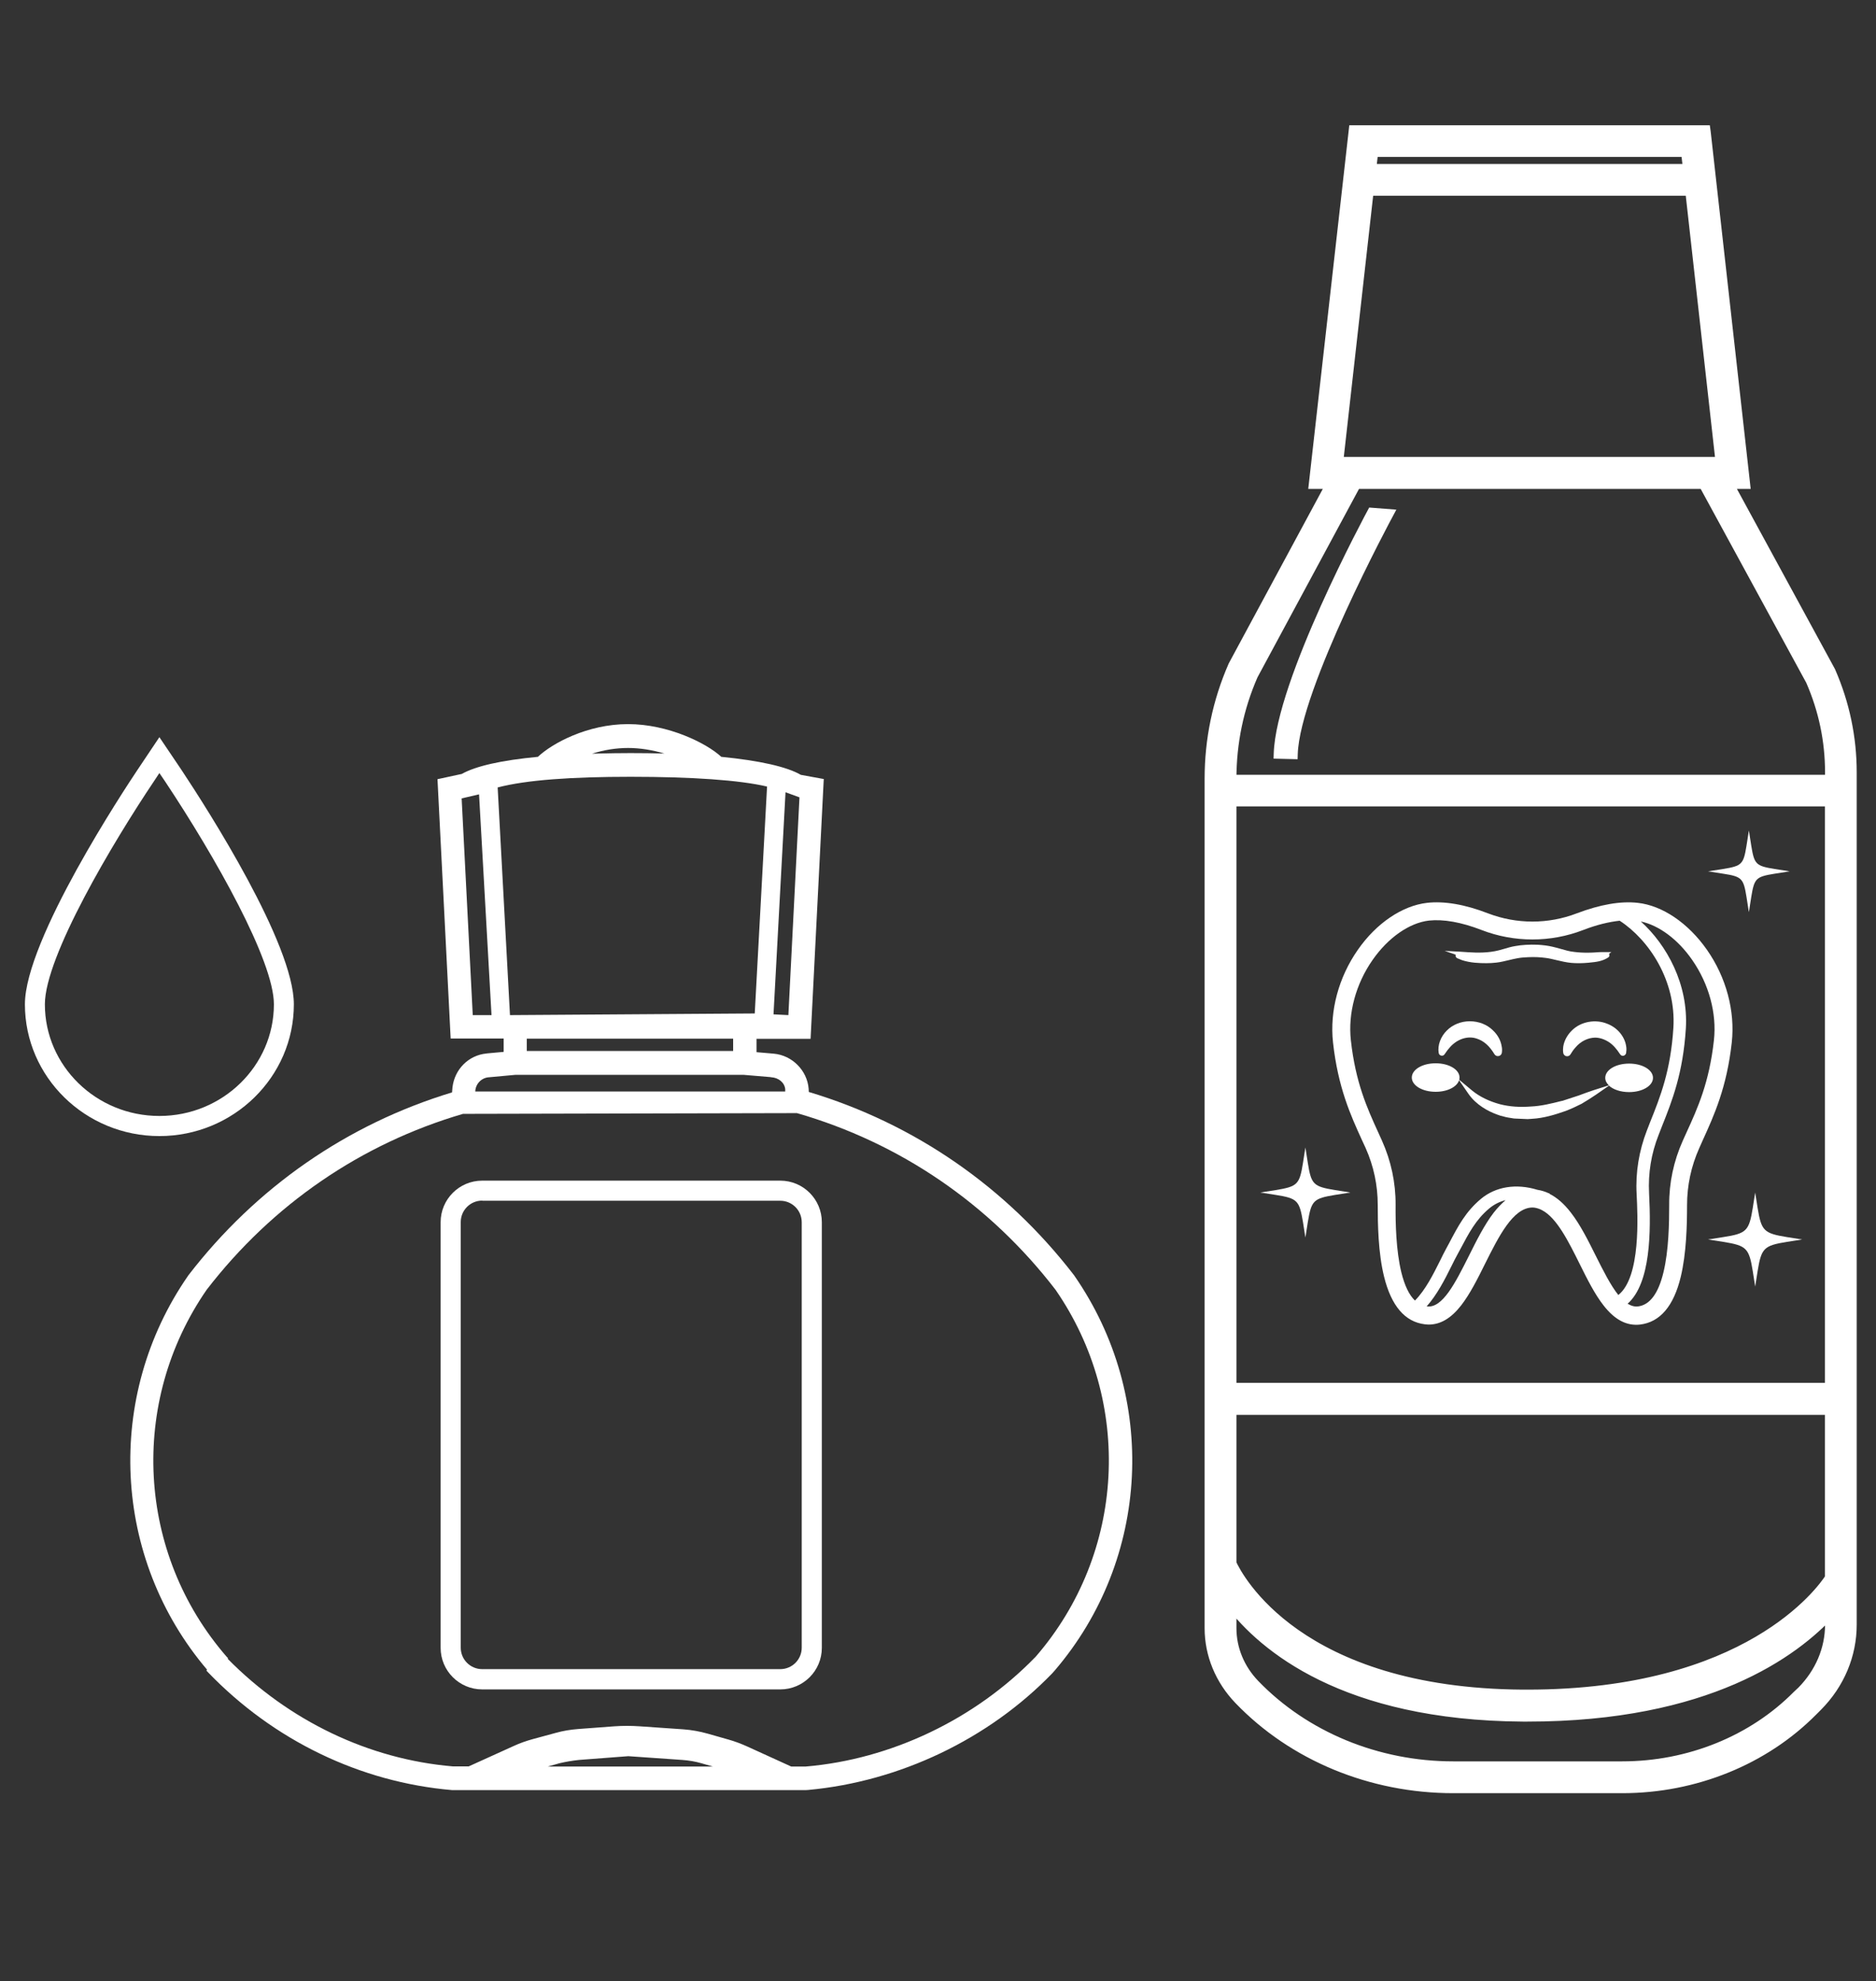 <?xml version="1.0" encoding="utf-8"?>
<!-- Generator: Adobe Illustrator 24.0.0, SVG Export Plug-In . SVG Version: 6.00 Build 0)  -->
<svg version="1.1" id="Layer_1" xmlns="http://www.w3.org/2000/svg" xmlns:xlink="http://www.w3.org/1999/xlink" x="0px" y="0px"
	 viewBox="0 0 125 132" style="enable-background:new 0 0 125 132;" xml:space="preserve">
<rect x="0" y="0" width="125" height="132" fill="#333333" stroke="none"/>
<style type="text/css">
	.st0{fill-rule:evenodd;clip-rule:evenodd;fill:#FFFFFF;}
	.st1{fill:#FFFFFF;}
	.st2{fill:#FFFFFF;stroke:#FFFFFF;stroke-width:0.5;stroke-miterlimit:10;}
	.st3{fill:none;stroke:#FFFFFF;stroke-width:1.8;stroke-miterlimit:10;}
	.st4{fill:none;stroke:#FFFFFF;stroke-miterlimit:10;}
	.st5{fill-rule:evenodd;clip-rule:evenodd;fill:none;stroke:#FFFFFF;stroke-width:2;stroke-linecap:round;stroke-linejoin:round;}
	.st6{fill:none;stroke:#FFFFFF;stroke-width:2;stroke-linecap:round;stroke-linejoin:round;stroke-miterlimit:2.613;}
	.st7{fill-rule:evenodd;clip-rule:evenodd;fill:none;stroke:#FFFFFF;stroke-miterlimit:10;}
	
		.st8{fill-rule:evenodd;clip-rule:evenodd;fill:none;stroke:#FFFFFF;stroke-width:2;stroke-linecap:round;stroke-linejoin:round;stroke-miterlimit:10;}
	.st9{clip-path:url(#SVGID_2_);}
	.st10{fill:#FFFFFF;stroke:#FFFFFF;stroke-width:0.75;stroke-miterlimit:10;}
	.st11{fill:none;stroke:#FFFFFF;stroke-width:2;stroke-miterlimit:10;}
	.st12{fill:none;stroke:#FFFFFF;stroke-width:2.1;stroke-miterlimit:10;}
	.st13{clip-path:url(#SVGID_4_);}
	.st14{clip-path:url(#SVGID_4_);fill:none;}
	.st15{fill:#FFFEFD;}
	.st16{fill:none;}
</style>
<g>
	<g>
		<path class="st1" d="M71.59,85.01l-0.02-0.03c-4.53-5.89-10.65-10.11-17.68-12.22l-0.01-0.22c-0.1-1.22-1.1-2.22-2.32-2.33
			l-1.15-0.1v-0.89h3.6l0.87-17.16l0.01-0.15l-1.53-0.28c-0.93-0.54-2.76-0.95-5.3-1.2c-0.98-0.91-3.54-2.18-6.21-2.18
			c-2.72,0-5.07,1.29-6.01,2.18c-2.44,0.23-4.15,0.62-5.07,1.14l-1.62,0.35l0.87,17.12l0.01,0.16h3.53v0.89l-1.09,0.1l-0.07,0.01
			c-1.18,0.12-2.1,1.04-2.25,2.24l-0.03,0.35c-6.99,2.12-13.06,6.33-17.57,12.19l-0.02,0.03c-5.57,8.04-5.05,18.82,1.27,26.25
			l-0.05,0.05l0.11,0.12c4.37,4.54,10.15,7.33,16.27,7.85h23.56l0.16-0.01v0c6.1-0.56,12.03-3.39,16.27-7.78l0.16-0.18l0,0
			C76.64,103.88,77.18,93.08,71.59,85.01z M30.76,53.2l1.16-0.27l0.83,14.71H31.5L30.76,53.2z M51.54,67.59l0.8-14.8l0.93,0.34
			l-0.74,14.51L51.54,67.59z M33.16,52.47c1.92-0.5,4.91-0.71,8.86-0.71c4.09,0,7.26,0.22,9.09,0.65l-0.82,15.12l-16.31,0.11
			L33.16,52.47z M48.85,69.21v0.82H35.1v-0.82H48.85z M51.33,71.77l0.05,0.01c0.5,0.03,0.89,0.35,0.94,0.79l0,0.16H31.67l0-0.05
			c0.04-0.49,0.44-0.88,0.93-0.9l1.74-0.16l15.21,0L51.33,71.77z M42.01,50.18c-0.61,0-1.52,0.01-2.56,0.04
			c0.79-0.25,1.6-0.38,2.4-0.38c0.79,0,1.6,0.13,2.42,0.37C43.53,50.19,42.77,50.18,42.01,50.18z M37.28,117.49
			c0.42-0.1,0.84-0.17,1.3-0.22l3.28-0.25l0.01,0l3.59,0.25c0.43,0.03,0.86,0.1,1.27,0.22l0.77,0.22h-11L37.28,117.49z
			 M42.63,115.03c-0.57-0.04-1.14-0.04-1.7,0l-2.41,0.18c-0.5,0.04-1.01,0.12-1.5,0.26l-1.51,0.41c-0.44,0.12-0.87,0.27-1.28,0.46
			l-3,1.36l-1.05,0c-5.59-0.47-10.92-3.02-15.01-7.17l0.03-0.03l-0.11-0.12c-5.97-6.88-6.51-16.93-1.32-24.44
			c4.37-5.67,10.28-9.73,17.08-11.72l22.25-0.05c6.87,1.98,12.83,6.05,17.23,11.77c5.19,7.51,4.65,17.56-1.32,24.45
			c-4.04,4.17-9.63,6.84-15.33,7.32h-0.96l-2.94-1.34c-0.4-0.18-0.82-0.34-1.25-0.46l-1.37-0.39c-0.53-0.15-1.08-0.25-1.64-0.29
			L42.63,115.03z"/>
		<g>
			<path class="st1" d="M10.62,75.7c-4.94,0-8.96-3.94-8.96-8.78c0-4.32,6.72-14.45,7.48-15.59l1.48-2.21l1.49,2.21
				c1.75,2.64,7.47,11.57,7.47,15.59C19.58,71.76,15.56,75.7,10.62,75.7z M10.62,51.51l-0.37,0.56c-2.7,4.02-7.26,11.66-7.26,14.85
				c0,4.1,3.42,7.44,7.63,7.44c4.21,0,7.63-3.34,7.63-7.44c0-2.9-3.9-9.81-7.25-14.85L10.62,51.51z"/>
		</g>
		<g>
			<path class="st1" d="M51.99,112.57H32.13c-1.53,0-2.77-1.24-2.77-2.77V81.44c0-1.53,1.24-2.77,2.77-2.77h19.86
				c1.53,0,2.77,1.24,2.77,2.77v28.36C54.76,111.33,53.52,112.57,51.99,112.57z M32.13,80c-0.79,0-1.43,0.64-1.43,1.43v28.36
				c0,0.79,0.64,1.43,1.43,1.43h19.86c0.79,0,1.43-0.64,1.43-1.43V81.44c0-0.79-0.64-1.43-1.43-1.43H32.13z"/>
		</g>
	</g>
	<g>
		<path class="st10" d="M121.93,44.75L115.1,32.2h1.13l-2.62-23.41l-0.01-0.07l-23.36,0L87.59,32.2h1.18l-6.56,12.17
			c-1.05,2.4-1.57,4.93-1.57,7.52v56.6c0,1.74,0.69,3.42,1.95,4.73c3.6,3.75,8.79,5.89,14.24,5.89h11.27
			c4.81,0,9.43-1.87,12.66-5.14l0.31-0.31c1.47-1.48,2.27-3.4,2.27-5.41V51.47C123.34,49.16,122.87,46.9,121.93,44.75z
			 M119.78,113.01c-2.98,3.01-7.24,4.73-11.69,4.73H96.83c-5.08,0-9.91-2-13.26-5.47c-1.01-1.05-1.56-2.39-1.56-3.78v-1.68
			c2.19,2.87,7.56,7.45,19.45,7.53l0.32,0c11.99,0,17.76-4.28,20.2-6.95v0.87c0,1.64-0.67,3.22-1.88,4.45L119.78,113.01z
			 M101.77,112.96l-0.3,0c-15.01-0.1-19.02-7.8-19.46-8.77V93.9h39.96v11.26C121.4,106.05,116.45,112.96,101.77,112.96z
			 M121.97,53.36v39.16H82.01V53.36H121.97z M91.32,11.3l0.14-1.22l20.92,0l0.14,1.22H91.32z M112.66,12.67l2.03,18.15H89.12
			l2.04-18.15H112.66z M90.33,32.2h23.21l7.15,13.13c0.86,1.96,1.29,4.03,1.29,6.14v0.53H82.01v-0.11c0-2.4,0.48-4.73,1.44-6.92
			L90.33,32.2z"/>
		<path class="st1" d="M91.23,33.82L91.23,33.82c-0.26,0.48-6.21,11.52-6.36,16.39l-0.01,0.34l1.6,0.04l0.01-0.33
			c0.13-4.32,6.26-15.73,6.33-15.85l0.24-0.45L91.23,33.82z"/>
	</g>
	<g>
		<path class="st1" d="M96.99,63.61c-0.02,0.1,0.01,0.19,0.11,0.24c0.11,0.05,0.21,0.09,0.32,0.13c0.56,0.18,1.14,0.2,1.63,0.2
			l0.33-0.01c0.11-0.01,0.23-0.02,0.34-0.03c0.27-0.03,0.54-0.1,0.8-0.16c0.19-0.05,0.39-0.09,0.59-0.13
			c0.22-0.04,0.46-0.06,0.72-0.07c0.43-0.02,0.81,0,1.17,0.05c0.24,0.03,0.48,0.09,0.73,0.15c0.31,0.07,0.63,0.15,0.96,0.18
			c0.35,0.03,0.72,0.03,1.15-0.01l0.09-0.01c0.41-0.04,0.84-0.08,1.24-0.35l0.06-0.07v-0.07h0l0-0.07l-0.02-0.03l0.16-0.11h-0.44
			c-0.08,0-0.15,0-0.22,0c-0.13,0-0.25,0.01-0.38,0.02c-0.16,0.01-0.33,0.02-0.5,0.02c-0.16,0-0.33,0-0.48-0.01
			c-0.14-0.01-0.31-0.02-0.45-0.04c-0.32-0.03-0.62-0.12-0.93-0.21c-0.18-0.05-0.36-0.1-0.54-0.14c-0.3-0.07-0.63-0.11-0.99-0.13
			c-0.54-0.02-1.04,0.01-1.48,0.09c-0.25,0.04-0.49,0.11-0.72,0.18c-0.12,0.03-0.24,0.07-0.36,0.1c-0.7,0.18-1.43,0.17-2.05,0.13
			l-0.6-0.04c-0.01,0-0.01,0-0.02,0l-0.95-0.05L96.99,63.61z"/>
		<path class="st1" d="M113.46,75.97c0.75-1.65,1.6-3.51,1.93-6.51c0.23-2.09-0.37-4.34-1.66-6.18c-1.24-1.77-2.96-2.94-4.6-3.12
			c-1.15-0.13-2.51,0.11-4.07,0.7c-1.9,0.73-4,0.73-5.91,0c-1.55-0.6-2.92-0.83-4.07-0.7c-1.64,0.19-3.37,1.35-4.6,3.12
			c-1.29,1.84-1.89,4.09-1.66,6.18c0.33,3,1.18,4.87,1.93,6.51l0.24,0.52c0.54,1.21,0.81,2.48,0.81,3.8c0,1.29,0.03,3.19,0.42,4.77
			c0.48,1.95,1.39,3.02,2.71,3.18c0.09,0.01,0.18,0.02,0.27,0.02c0.78,0,1.49-0.42,2.16-1.28c0.58-0.75,1.07-1.72,1.58-2.75
			c0.92-1.84,1.87-3.75,3.16-3.77c0.18,0,0.36,0.05,0.53,0.12l0,0l0.12,0.06c0.98,0.51,1.76,2.08,2.52,3.61c0.51,1.03,1,2,1.58,2.74
			c0.75,0.96,1.54,1.37,2.43,1.27c1.33-0.16,2.24-1.23,2.71-3.18c0.38-1.58,0.42-3.48,0.42-4.77c0-1.31,0.27-2.59,0.81-3.8
			L113.46,75.97z M103.17,79.5c-0.24-0.11-0.48-0.18-0.73-0.22c-1.41-0.43-2.78-0.22-3.77,0.61c-1.01,0.85-1.5,1.78-2.12,2.96
			l-0.2,0.37c-0.13,0.24-0.26,0.5-0.4,0.79c-0.46,0.92-0.97,1.94-1.67,2.65c-0.39-0.37-0.69-1-0.91-1.89
			c-0.35-1.45-0.39-3.25-0.38-4.48c0.01-1.48-0.3-2.93-0.91-4.29l-0.24-0.53c-0.75-1.64-1.52-3.34-1.83-6.15
			c-0.2-1.8,0.33-3.76,1.45-5.36c1.04-1.49,2.45-2.47,3.76-2.62c0.95-0.1,2.13,0.1,3.5,0.63c2.17,0.84,4.6,0.84,6.77,0
			c0.9-0.35,1.71-0.54,2.43-0.62c1.98,1.29,3.77,4.03,3.58,7.13c-0.18,2.86-0.87,4.6-1.55,6.29l-0.21,0.54
			c-0.53,1.37-0.77,2.8-0.69,4.25c0.07,1.43,0.29,5.54-1.22,6.73c-0.51-0.64-1-1.61-1.5-2.61c-0.51-1.02-1.03-2.07-1.66-2.88
			c-0.46-0.6-0.94-1.01-1.44-1.26l0.02-0.03H103.17z M99.53,80.8c-0.63,0.82-1.15,1.87-1.66,2.89c-0.9,1.79-1.75,3.49-2.79,3.36
			c-0.01,0-0.01,0-0.02,0c0.69-0.78,1.2-1.77,1.66-2.7c0.13-0.26,0.25-0.51,0.38-0.74l0.2-0.37c0.58-1.09,1.03-1.96,1.92-2.71
			c0.32-0.27,0.69-0.46,1.1-0.56C100.05,80.2,99.79,80.47,99.53,80.8z M109.88,79.52c-0.07-1.34,0.14-2.65,0.64-3.91
			c0.07-0.18,0.14-0.36,0.21-0.54c0.7-1.75,1.41-3.56,1.6-6.54c0.18-2.95-1.28-5.58-3-7.13c1.21,0.26,2.47,1.19,3.42,2.56
			c1.12,1.61,1.65,3.56,1.45,5.36c-0.31,2.81-1.08,4.51-1.83,6.15L112.13,76c-0.61,1.36-0.92,2.81-0.91,4.29
			c0,1.23-0.03,3.03-0.38,4.48c-0.34,1.42-0.91,2.18-1.69,2.28c-0.24,0.03-0.47-0.04-0.7-0.18
			C109.99,85.51,110.01,82.07,109.88,79.52z"/>
		<path class="st1" d="M96.03,70.34c0.1,0.02,0.18-0.02,0.23-0.1c0.14-0.21,0.25-0.35,0.37-0.48c0.49-0.54,1.19-0.76,1.78-0.55
			c0.46,0.15,0.84,0.49,1.17,1.04c0.04,0.06,0.11,0.11,0.19,0.12c0.01,0,0.02,0,0.04,0c0.13,0,0.24-0.09,0.26-0.23
			c0.02-0.13,0.02-0.27-0.01-0.41c-0.06-0.39-0.26-0.77-0.58-1.07c-0.39-0.39-0.95-0.61-1.54-0.61c0,0-0.01,0-0.01,0
			c-0.59,0-1.14,0.23-1.52,0.61c-0.42,0.41-0.63,0.99-0.55,1.49C95.87,70.25,95.94,70.32,96.03,70.34z"/>
		<path class="st1" d="M104.74,68.66c-0.31,0.3-0.52,0.69-0.58,1.08c-0.02,0.14-0.02,0.28,0,0.41c0.01,0.08,0.05,0.14,0.12,0.19
			c0.04,0.03,0.09,0.04,0.14,0.04c0.09,0,0.17-0.04,0.22-0.12c0.09-0.15,0.2-0.32,0.35-0.48c0.34-0.4,0.82-0.63,1.29-0.64
			c0.3,0,0.61,0.1,0.91,0.29c0.28,0.18,0.52,0.45,0.76,0.82c0.05,0.07,0.13,0.12,0.22,0.1c0.09-0.02,0.16-0.09,0.18-0.18
			c0.02-0.13,0.03-0.27,0.01-0.41c-0.08-0.67-0.58-1.28-1.26-1.54C106.31,67.89,105.33,68.07,104.74,68.66z"/>
		<path class="st1" d="M116.37,59.76l0.16,1.02l0.16-1.02c0.2-1.23,0.31-1.34,1.54-1.54l1.02-0.16l-1.02-0.16
			c-1.23-0.2-1.34-0.31-1.54-1.54l-0.16-1.02l-0.16,1.02c-0.2,1.23-0.31,1.34-1.54,1.54l-1.02,0.16l1.02,0.16
			C116.06,58.41,116.17,58.53,116.37,59.76z"/>
		<path class="st1" d="M117.11,80.48l-0.16-1.02l-0.16,1.02c-0.25,1.54-0.41,1.71-1.96,1.95l-1.02,0.16l1.02,0.16
			c1.54,0.25,1.71,0.41,1.96,1.96l0.16,1.02l0.16-1.02c0.25-1.54,0.41-1.71,1.95-1.96l1.02-0.16l-1.02-0.16
			C117.53,82.18,117.36,82.02,117.11,80.48z"/>
		<path class="st1" d="M87.14,77.48l-0.16-1.02l-0.16,1.02c-0.23,1.45-0.37,1.58-1.82,1.82l-1.02,0.16l1.02,0.16
			c1.45,0.23,1.58,0.37,1.82,1.82l0.16,1.02l0.16-1.02c0.24-1.45,0.37-1.58,1.82-1.82l1.02-0.16l-1.02-0.16
			C87.51,79.06,87.37,78.93,87.14,77.48z"/>
		<path class="st1" d="M105.38,73.55l0.05-0.03c0.3-0.18,0.61-0.37,0.9-0.57l0.88-0.61c0.28,0.26,0.77,0.43,1.34,0.43
			c0.89,0,1.59-0.42,1.59-0.95s-0.7-0.95-1.59-0.95s-1.59,0.42-1.59,0.95c0,0.19,0.09,0.36,0.24,0.5l-1.01,0.32
			c-0.34,0.11-0.66,0.23-0.98,0.35l-1.1,0.36l-0.06,0.01c-0.67,0.17-1.36,0.34-2.04,0.37c-0.74,0.06-1.43,0.01-2.06-0.15
			c-0.74-0.2-1.37-0.51-1.87-0.92l-0.85-0.71c0.01-0.05,0.02-0.1,0.02-0.15c0-0.53-0.7-0.95-1.59-0.95c-0.89,0-1.59,0.42-1.59,0.95
			s0.7,0.95,1.59,0.95c0.79,0,1.42-0.33,1.56-0.77l0.62,0.9c0.52,0.75,1.32,1.17,1.9,1.38c0.14,0.06,0.29,0.1,0.43,0.13l0.14,0.04
			c0.13,0.03,0.26,0.05,0.39,0.07c0.06,0.01,0.13,0.02,0.19,0.03l0.9,0.04l0.28-0.02c0.79-0.04,1.56-0.28,2.27-0.53
			C104.75,73.86,105.08,73.7,105.38,73.55z"/>
	</g>
</g>
</svg>
